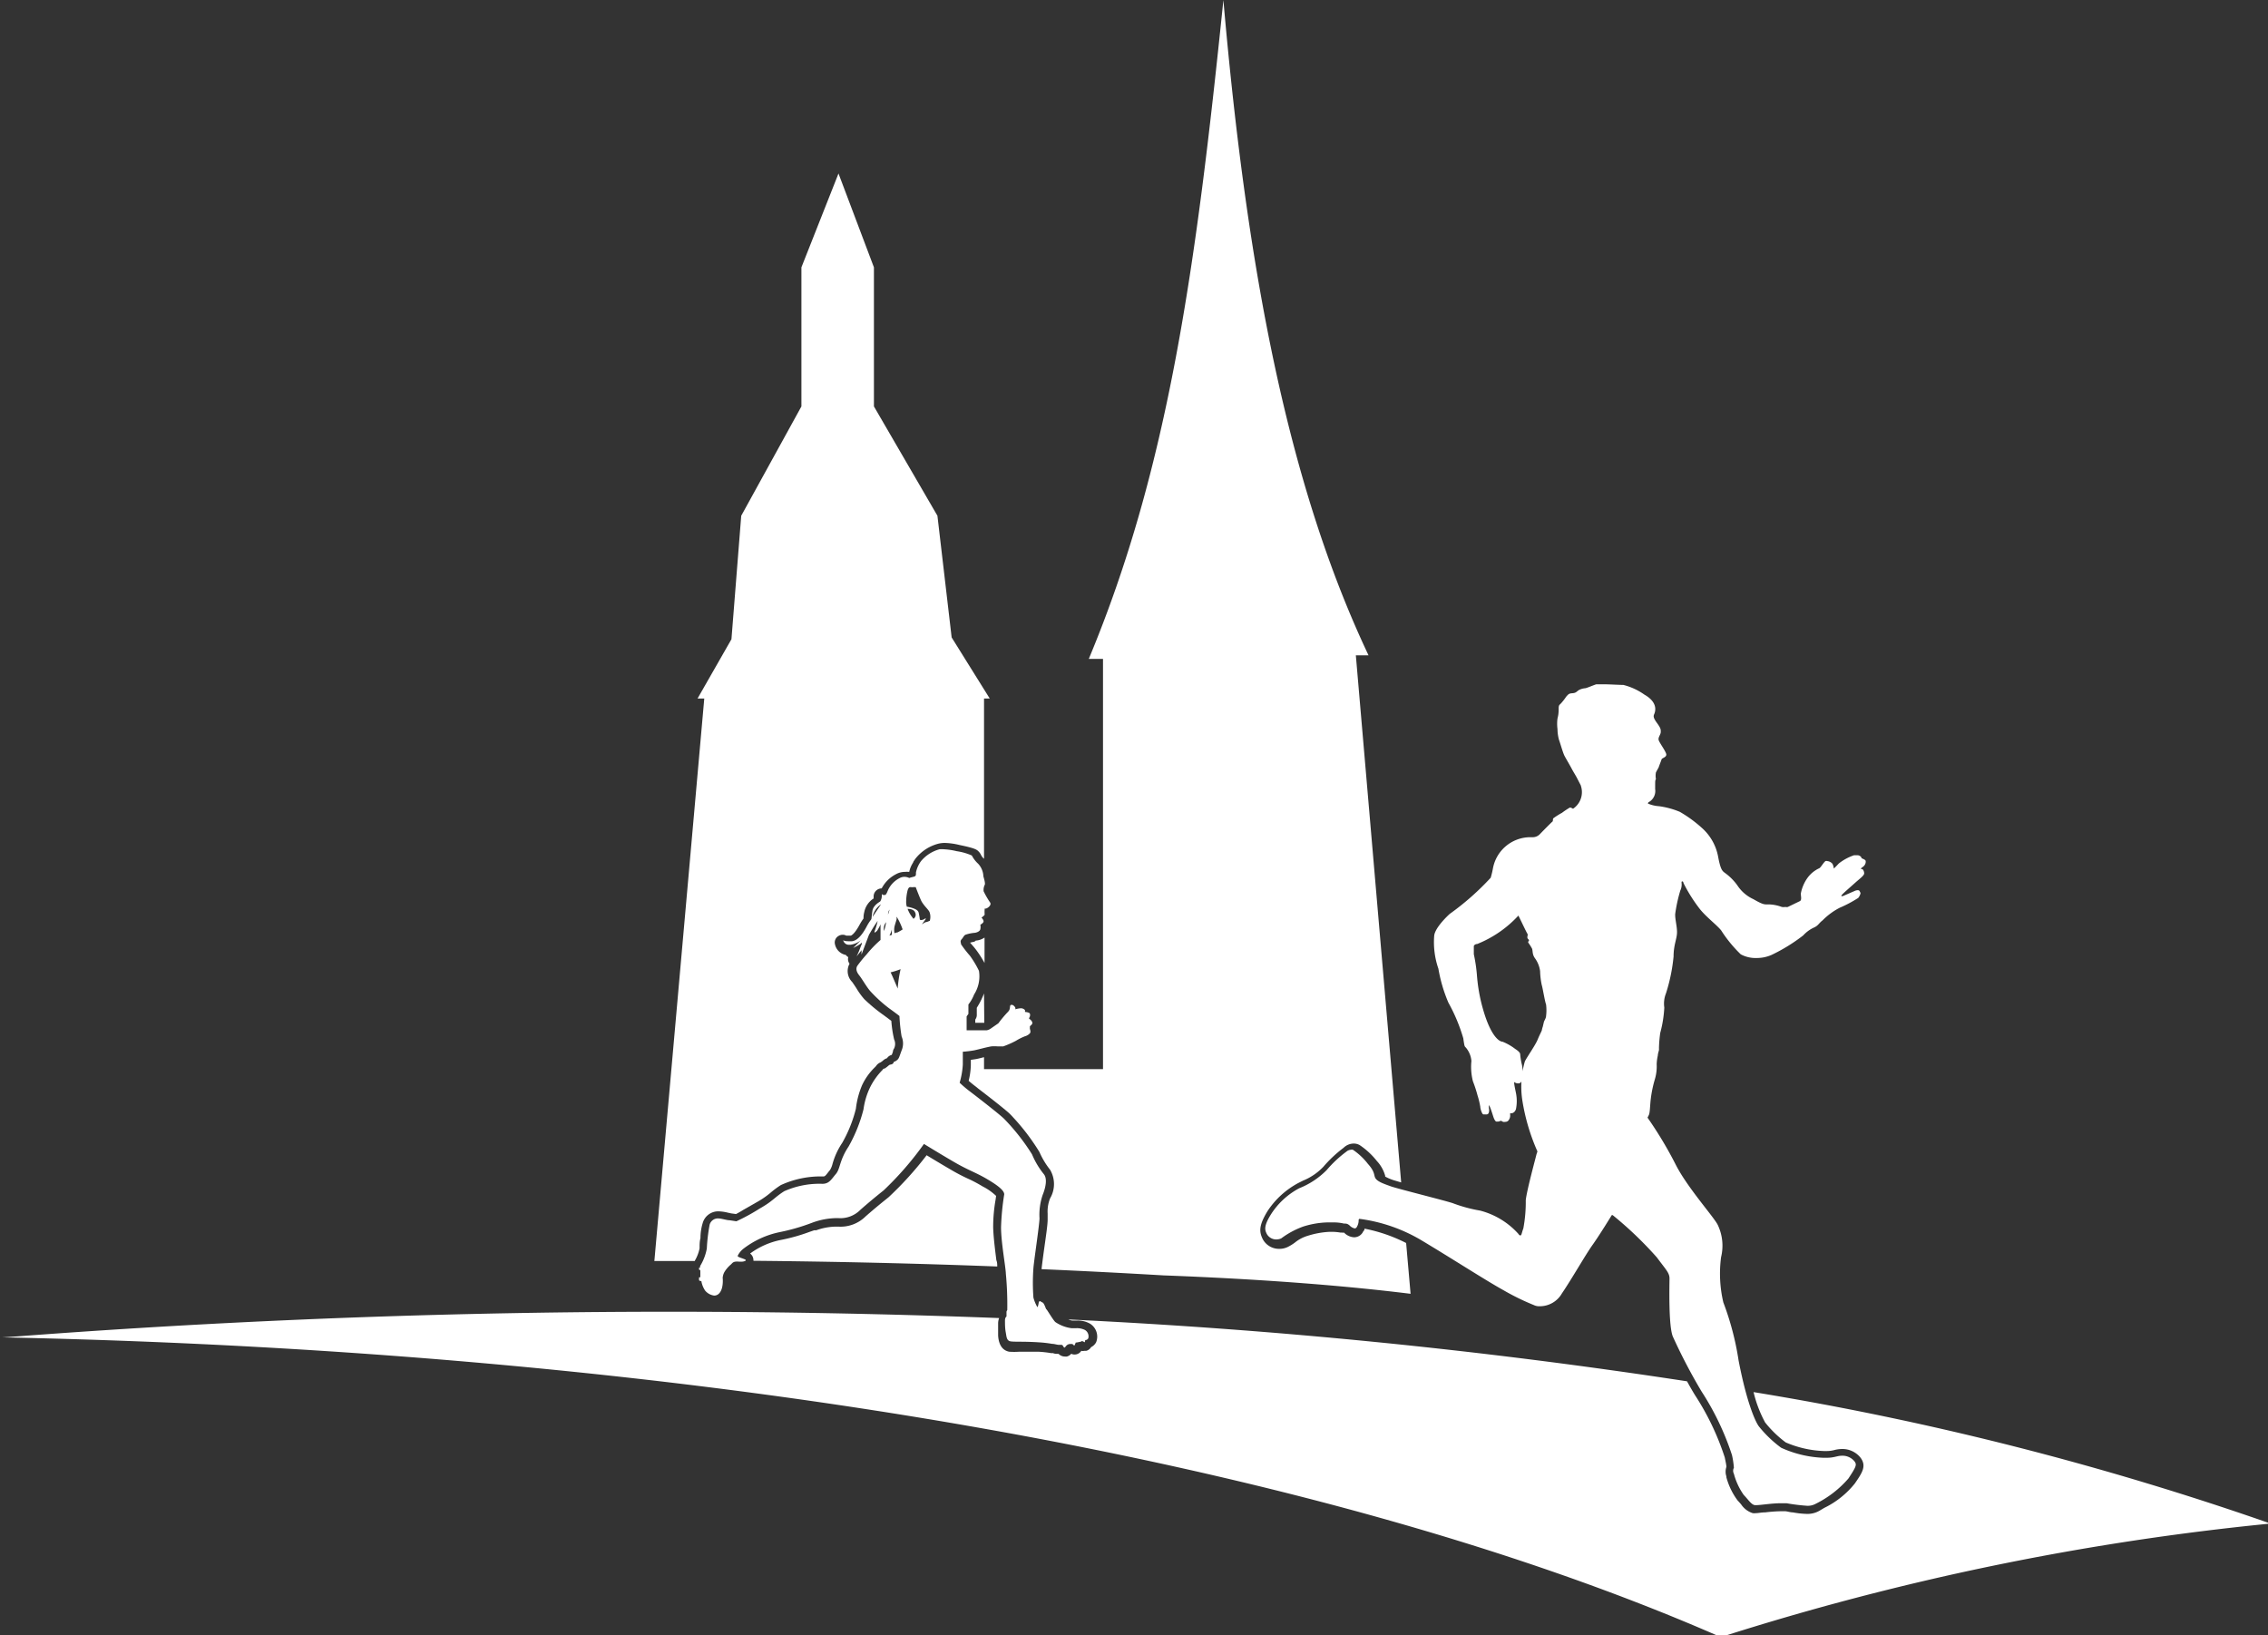 <svg xmlns="http://www.w3.org/2000/svg" viewBox="0 0 178.6 128.74"><rect x="0" y="0" width="178.6" height="128.74" fill="#333333" stroke="none"/><defs><style>.cls-1{fill:#fff;}</style></defs><title>Element 1</title><g id="Ebene_2" data-name="Ebene 2"><g id="Ebene_1-2" data-name="Ebene 1"><path class="cls-1" d="M85.46,105.51h0a.25.25,0,0,0,.24-.14.58.58,0,0,0-.26-.65,1.41,1.41,0,0,0-.73-.14h-.32a2.94,2.94,0,0,1-1.29-.49c-.21-.21-.66-1-.7-1s-.16-.48-.31-.54-.14-.1-.19-.1-.08,0-.12.21-.08.26-.09.26h0a3.13,3.13,0,0,1-.31-.75,15.64,15.64,0,0,1,0-2.33c.06-.7.44-3.17.48-3.9a4.81,4.81,0,0,1,.25-1.86c.29-.72.34-1.33.09-1.63a6.42,6.42,0,0,1-.93-1.56,16.63,16.63,0,0,0-2.2-2.8c-.36-.36-2.29-1.85-2.66-2.13a8.87,8.87,0,0,1-.84-.71,6.32,6.32,0,0,0,.25-1.44c0-.76,0-1,0-1a8.75,8.75,0,0,0,.9-.11c.42-.09.85-.22,1.33-.31a2.79,2.79,0,0,1,.52,0H79a7.27,7.27,0,0,0,1-.44,4.5,4.5,0,0,1,.72-.36.79.79,0,0,0,.38-.23c.1-.11,0-.34,0-.36s0-.09,0-.17.26-.16.18-.36-.3-.26-.24-.32.14-.32,0-.4a.83.83,0,0,0-.32-.07h0a.62.62,0,0,1,0-.14s-.11-.15-.32-.15a1.57,1.57,0,0,0-.44.08h0s0,0,0-.09-.16-.24-.24-.26h-.07c-.06,0-.1,0-.12.2s-.06.26-.25.45a9.64,9.64,0,0,0-.66.8L78,81a.75.75,0,0,1-.29.12c-.13,0-1.12,0-1.47,0h-.12s0-1.09,0-1.09l.14-.2,0-.74a3.1,3.1,0,0,0,.45-.79,2.66,2.66,0,0,0,.38-1.86,7.48,7.48,0,0,0-.72-1.2,9,9,0,0,1-.69-.89c0-.13-.1-.24.05-.4s.16-.31.35-.37a3.15,3.15,0,0,1,.64-.13h0c.1,0,.44-.08.48-.29s0-.32,0-.34.22-.12.25-.25-.16-.32-.16-.32.27-.19.25-.25a2.23,2.23,0,0,1,0-.4s0-.06,0-.06h.07c.13,0,.5-.26.36-.48a6.67,6.67,0,0,1-.51-.88.9.9,0,0,1,.09-.52c.06-.13-.11-.65-.11-.65a1.54,1.54,0,0,0-.41-1,2.33,2.33,0,0,1-.5-.65,4.6,4.6,0,0,0-1.19-.34,5.45,5.45,0,0,0-1-.15,2,2,0,0,0-.36,0,2.87,2.87,0,0,0-1.45.93,2.33,2.33,0,0,0-.4.89c0,.27,0,.3-.25.36s-.27.08-.28.08h0l0,0a.85.85,0,0,0-.38-.09.74.74,0,0,0-.36.09,2,2,0,0,0-.95,1c-.11.29-.18.34-.23.34h-.1a.16.16,0,0,1-.14-.09l0,0s0,.07,0,.17a.87.87,0,0,1-.12.42c-.07.06-.55.3-.62.75s-.06.6-.09.66-.16.19-.35.55-.62,1.12-1.17,1.18l-.28,0c-.32,0-.41-.08-.41-.08a.46.46,0,0,0,.47.36h.09a1.69,1.69,0,0,0,.83-.36s-.55.57-.61.61h0a3.8,3.8,0,0,0,.51-.28.62.62,0,0,0,.18-.15c0,.06,0,.15-.07.26a6.29,6.29,0,0,1-.35.84c.1-.13.38-.46.39-.5s0,.35,0,.35l.59-1.56s.46-.8.63-1c0,0,0-.06.05-.06a5.42,5.42,0,0,1-.24.79c0,.08,0,.11,0,.11s.16-.1.21-.17a3.55,3.55,0,0,0,.26-.49v.64l0,.59a9.07,9.07,0,0,0-1.09,1.13,10.33,10.33,0,0,0-.74.91c-.09.15-.13.39.14.73s.63,1,.93,1.31A11,11,0,0,0,70,79.38c.75.54.83.62.83.62A13.3,13.3,0,0,0,71,81.61a1.4,1.4,0,0,1,0,1.1c-.17.46-.21.64-.34.74a.68.68,0,0,1-.28.16s0,.12-.14.18-.15,0-.29.13a2.25,2.25,0,0,1-.28.21s-.12,0-.17.11a5.26,5.26,0,0,0-1,1.41A5.71,5.71,0,0,0,68,87.34a11.8,11.8,0,0,1-1.18,2.94c-.73,1.1-.64,1.74-1,2.16s-.52.77-1.06.77a6.82,6.82,0,0,0-3,.58c-.79.5-.89.78-1.94,1.37a15.52,15.52,0,0,1-1.83,1l-.53-.08c-.23,0-.65-.14-.85-.14a.67.67,0,0,0-.73.5,13.77,13.77,0,0,0-.22,1.87,4,4,0,0,1-.53,1.38l0,.12h0s-.08,0-.08,0,0,.1,0,.15.1,0,.1.09,0,.49,0,.52l-.1,0a1.55,1.55,0,0,0,0,.22c0,.07.18.08.18.08a1.92,1.92,0,0,0,.3.75,1.11,1.11,0,0,0,.71.39.52.52,0,0,0,.37-.15c.4-.38.3-1.25.3-1.25a1.12,1.12,0,0,1,.14-.46,2.44,2.44,0,0,1,.45-.54c.16-.12.17-.23.4-.27a1.16,1.16,0,0,1,.3,0h.21c.14,0,.46-.08.25-.18s-.59-.18-.57-.28a1.62,1.62,0,0,1,.44-.55,7,7,0,0,1,2.84-1.31,16,16,0,0,0,2.57-.74,5.7,5.7,0,0,1,2-.37H66a2.21,2.21,0,0,0,1.75-.65c.51-.45,1.09-.94,1.83-1.53a25.11,25.11,0,0,0,3.18-3.66s1.2.74,2.35,1.41,1.72.83,2.59,1.34,1.38.91,1.38,1.22a20.26,20.26,0,0,0-.25,2.59c0,1.19.36,3.08.38,3.67a25.77,25.77,0,0,1,.11,2.86h0a.22.22,0,0,0-.06.17c0,.11,0,.33,0,.33s-.12.06-.12.31,0,.61.06.93.06.65.36.71,1,0,2.23.08a9.55,9.55,0,0,1,1.06.12c.18,0,.35.07.53.08h.17c.09,0,.11,0,.18.12s.09.09.12.09h0a1.27,1.27,0,0,0,.1-.12.44.44,0,0,1,.34-.16h.06l.1,0a1,1,0,0,0,.15.13,1.28,1.28,0,0,0,.11-.24,1.78,1.78,0,0,0,.33-.06c.11,0,.13-.06.17-.06a1,1,0,0,1,.21.1A1.34,1.34,0,0,0,85.46,105.51ZM69.38,71.2l-.67,1a1.62,1.62,0,0,1,.67-1Zm.24,2.1s0,0,0,0a.79.79,0,0,1,.16-.69A4.24,4.24,0,0,1,69.62,73.3ZM69.93,72s0,0,0,0,0-.22.12-.38A2.51,2.51,0,0,1,69.93,72Zm.3,1.15s0,0,0,0,0,.46,0,.46h0a1.08,1.08,0,0,0-.19.06A2.06,2.06,0,0,0,70.23,73.18Zm.46,4.68s-.5-1.19-.56-1.27a5.67,5.67,0,0,0,.79-.25A9.91,9.91,0,0,0,70.69,77.86Zm-.07-4.42-.18.07v0s0,0,0,0a1.42,1.42,0,0,1,0-.53c.08-.3.17-.55.17-.6a.7.7,0,0,1,0-.17,5,5,0,0,1,.47,1A3.59,3.59,0,0,1,70.62,73.44Zm1.3-1.09a2.48,2.48,0,0,1-.45-.76h0c.07,0,.5,0,.6.3A.37.37,0,0,1,71.92,72.35Zm1.29.18a1.3,1.3,0,0,1-.26.1c-.12,0-.31.17-.35.17s0,0,0,0,.35-.45.31-.45l-.06,0a.51.51,0,0,1-.29.12c-.07,0-.12,0-.13-.07a4.75,4.75,0,0,0-.09-.52c-.06-.21-.31-.29-.47-.35a2.73,2.73,0,0,0-.46-.11,1.36,1.36,0,0,1-.05-.45,3.77,3.77,0,0,1,.11-.83c.05-.16.11-.26.21-.26h.07a.41.41,0,0,0,.16,0l.2,0,0,0h0l0,0h0s.21.56.4,1,.65.79.7,1A1.1,1.1,0,0,1,73.21,72.53Z"/><path class="cls-1" d="M54.7,99.29v0a3.11,3.11,0,0,0,.39-1c0-.28,0-.54.07-.8a4.09,4.09,0,0,1,.17-1.17,1.27,1.27,0,0,1,1.32-.94,3.42,3.42,0,0,1,.66.1l.28.06.37.05c.14-.07.37-.2.61-.35l1-.57a6.92,6.92,0,0,0,1.1-.75,7,7,0,0,1,.82-.61,7.5,7.5,0,0,1,3.31-.68c.14,0,.17,0,.44-.36l.13-.16a1.71,1.71,0,0,0,.19-.47,5.7,5.7,0,0,1,.76-1.65,10.56,10.56,0,0,0,1.08-2.69,6.67,6.67,0,0,1,.48-1.84A4.74,4.74,0,0,1,68.93,84l.06-.07a.77.77,0,0,1,.37-.29h0l.17-.13a.84.84,0,0,1,.32-.19.61.61,0,0,1,.37-.26,2,2,0,0,0,.1-.27q0-.11.09-.24a.84.84,0,0,0,0-.71,9.31,9.31,0,0,1-.22-1.46l-.59-.44a13.14,13.14,0,0,1-1.54-1.27,5.62,5.62,0,0,1-.62-.86c-.12-.18-.25-.38-.34-.5a1.21,1.21,0,0,1-.2-1.43h0a.6.6,0,0,1-.1-.52.52.52,0,0,1-.19-.17,1.08,1.08,0,0,1-.86-.85.59.59,0,0,1,.29-.65.62.62,0,0,1,.32-.09.55.55,0,0,1,.28.07H67s.26-.06.69-.86a4.47,4.47,0,0,1,.31-.49c0-.11,0-.27.06-.51a1.65,1.65,0,0,1,.74-1.07h0a1.66,1.66,0,0,1,0-.24.64.64,0,0,1,.63-.55,2.62,2.62,0,0,1,1.15-1.13,1.41,1.41,0,0,1,.66-.17,2,2,0,0,1,.36,0,2.09,2.09,0,0,1,.31-.74c0-.07.09-.15.14-.25a3.38,3.38,0,0,1,1.84-1.23,2.12,2.12,0,0,1,.52-.06,5.4,5.4,0,0,1,1.14.16c1.16.24,1.35.35,1.49.49a1,1,0,0,1,.22.31,1,1,0,0,0,.23.29V55h.45l-3-4.81-1.12-9.58-5-8.61V21.05l-2.79-7.39-2.92,7.39V32l-4.74,8.61-.77,9.72L54.93,55h.53L51.53,99.29C52.59,99.28,53.64,99.29,54.7,99.29Z"/><path class="cls-1" d="M77.49,78.22q-.09.23-.18.42a6.1,6.1,0,0,1-.39.71l0,.52a.62.62,0,0,1-.12.41l0,0c0,.08,0,.17,0,.25l.71,0Z"/><path class="cls-1" d="M76.74,74.14l-.35.08,0,0,.13.15a6.53,6.53,0,0,1,.43.53,9.33,9.33,0,0,1,.58.92v-2a1.39,1.39,0,0,1-.69.24Z"/><path class="cls-1" d="M78.44,94.16a4.48,4.48,0,0,0-1.07-.75,11.51,11.51,0,0,0-1-.54,14.73,14.73,0,0,1-1.54-.8c-.69-.4-1.4-.83-1.86-1.11a26.69,26.69,0,0,1-3,3.31c-.74.59-1.31,1.07-1.81,1.51a2.8,2.8,0,0,1-2.16.8h-.11a4.75,4.75,0,0,0-1.62.29l-.16,0-.35.12a14.21,14.21,0,0,1-2.27.64,6.06,6.06,0,0,0-2.42,1.07.65.65,0,0,1,.26.57q9.78.09,19.2.45c0-.16,0-.33-.07-.5-.1-.81-.23-1.82-.25-2.58a12.41,12.41,0,0,1,.19-2.18C78.41,94.39,78.43,94.25,78.44,94.16Z"/><path class="cls-1" d="M146.29,70.09a.67.67,0,0,0-.26.07l-.92.4h-.05c-.06,0-.12,0,.06-.18s.7-.63,1-.9.68-.54.68-.71-.1-.34-.16-.34-.2,0,.05-.17.27-.47.19-.54a1.15,1.15,0,0,0-.28-.14.23.23,0,0,0-.08-.14.36.36,0,0,0-.28-.1l-.24,0a4,4,0,0,0-1.2.65c-.19.21-.39.4-.39.4a1.07,1.07,0,0,0-.11-.38.6.6,0,0,0-.41-.21.23.23,0,0,0-.14,0c-.16.12-.35.48-.48.56a2.37,2.37,0,0,0-.94.77,3.09,3.09,0,0,0-.52,1.23c0,.21.09.5-.07.59l-.95.46a.36.36,0,0,1-.19,0,.88.88,0,0,1-.29,0,3.11,3.11,0,0,0-1-.2h-.23c-.18,0-.38-.05-1-.41a3,3,0,0,1-1.26-1.08,4.29,4.29,0,0,0-1-1c-.18-.14-.33-.23-.52-1.26A4,4,0,0,0,134,65.17a10.13,10.13,0,0,0-1.72-1.25,6.51,6.51,0,0,0-1.62-.44,2.71,2.71,0,0,1-.89-.21s0-.1.11-.14a1,1,0,0,0,.46-1c0-.7,0-.68.06-.78a1.48,1.48,0,0,1,0-.53c.1-.2.22-.39.23-.44s.19-.5.22-.6.43-.16.36-.42-.52-.86-.59-1.08.15-.42.16-.63,0-.32-.3-.73-.28-.54-.22-.68.39-.89-.77-1.55a5,5,0,0,0-1.65-.76c-.24,0-1.19-.05-1.44-.05l-.49,0-.21,0c-.2.06-.75.3-.87.31a1.28,1.28,0,0,0-.49.14c-.18.11-.22.23-.5.25s-.32.06-.51.28a4.31,4.31,0,0,1-.47.59c-.15.09-.11.31-.12.46a2.61,2.61,0,0,1-.09.66,3.2,3.2,0,0,0,0,.84,3.23,3.23,0,0,0,.12.85c.08.2.3,1,.43,1.25s.42.73.56,1,.32.54.43.76l.29.56s.05.18.05.18a1.57,1.57,0,0,1-.66,1.67.55.55,0,0,0-.24-.1h0A6.67,6.67,0,0,0,123,64a5.87,5.87,0,0,0-.68.43c-.06.09,0,.21-.08.27s-.7.69-1,1a.78.78,0,0,1-.57.22l-.24,0a3,3,0,0,0-2.86,2.43,7,7,0,0,1-.18.76,21,21,0,0,1-3.23,2.85S113,73,112.94,73.68a6.38,6.38,0,0,0,.33,2.59,11.81,11.81,0,0,0,.79,2.68,13.54,13.54,0,0,1,1.17,2.8c.11.79.11.6.25.79a1.87,1.87,0,0,1,.39,1,4.58,4.58,0,0,0,.12,1.6,10.1,10.1,0,0,1,.36,1.1,6.42,6.42,0,0,1,.22.91c0,.15.13.56.23.59a.48.48,0,0,0,.15,0,.27.27,0,0,0,.14,0c.13,0,.2-.18.17-.43a.65.65,0,0,1,0-.3s0,0,.05.1c.1.22.25.71.29.83s.13.34.23.37h.09a.45.45,0,0,0,.24-.06l.06,0s0,0,.14.08a.39.39,0,0,0,.18,0,.32.32,0,0,0,.22-.08.61.61,0,0,0,.16-.49c0-.08,0-.11,0-.11s.08,0,.13,0,.25-.06.33-.33a3.19,3.19,0,0,0,0-1.25c-.07-.36-.19-.87-.12-.87s0,0,0,0a.4.4,0,0,0,.28.1.25.25,0,0,0,.28-.19c0-.25.06-.65.08-.73a2.3,2.3,0,0,0-.08-.66,5.56,5.56,0,0,1-.11-.72c0-.08-.09-.22-.39-.41a4.21,4.21,0,0,0-1-.57c-.23,0-1-.39-1.67-3.06a13.49,13.49,0,0,1-.35-2.24,12.54,12.54,0,0,0-.24-1.59c0-.42,0-.65,0-.65a.29.29,0,0,1,.26-.15,8.91,8.91,0,0,0,3.25-2.24s0,0,.1.2.53,1.11.61,1.23-.09.28.06.42,0,.11,0,.27a4.22,4.22,0,0,1,.3.47c.08.19,0,.46.25.79a2.21,2.21,0,0,1,.39,1,5.89,5.89,0,0,0,.13,1.09c.07.2.24,1.28.34,1.53a3.63,3.63,0,0,1,0,.91c0,.16-.15.38-.17.46l-.09.38a1.51,1.51,0,0,0-.07.26c0,.06-.17.35-.34.77s-.87,1.42-1,1.7a7.12,7.12,0,0,0-.18,3.19,16,16,0,0,0,1.17,3.9l-.08.24c0,.06-.76,2.8-.84,3.61a11.21,11.21,0,0,1-.19,2.21c-.13.35-.14.55-.22.55s-.09,0-.18-.13a6.12,6.12,0,0,0-3-1.82,11.65,11.65,0,0,1-2.17-.59c-.63-.21-4.33-1.13-4.86-1.32s-1-.35-1.19-.6,0-.48-.62-1.17a5.11,5.11,0,0,0-1.18-1.11.34.34,0,0,0-.17,0,.6.6,0,0,0-.35.15,9.4,9.4,0,0,0-1.55,1.45,6.31,6.31,0,0,1-2.16,1.43,5.94,5.94,0,0,0-2.19,2c-.64,1-.51,1.3-.36,1.6a.85.85,0,0,0,.76.43,1,1,0,0,0,.37-.08,6.66,6.66,0,0,1,1.72-.93,6.88,6.88,0,0,1,1.88-.33H105a3.35,3.35,0,0,1,.83.09c.19,0,.27,0,.45.15a.76.76,0,0,0,.4.23.19.19,0,0,0,.17-.12,1,1,0,0,0,.14-.49c0-.06,0-.14.08-.14h0a12.75,12.75,0,0,1,4.87,1.69c2.44,1.46,5,3.12,6.46,3.93a18.78,18.78,0,0,0,2.37,1.16,1,1,0,0,0,.51.1,2,2,0,0,0,1.71-1c.81-1.19,1.83-3,2.42-3.83s1.51-2.34,1.51-2.34h0a.1.1,0,0,1,.08,0A29.07,29.07,0,0,1,130.47,99c.74,1,1,1.22,1,1.67s-.09,3.7.26,4.56a43.61,43.61,0,0,0,2.27,4.34,21.33,21.33,0,0,1,2.39,5,6.59,6.59,0,0,1,.15,1,.5.5,0,0,0,0,.47,5.17,5.17,0,0,0,.77,1.66c.4.42.59.75.87.81h.12c.36,0,1.22-.15,1.95-.15l.43,0a15.49,15.49,0,0,0,1.62.2,1.28,1.28,0,0,0,.67-.15,8.22,8.22,0,0,0,2.59-2c.63-.95.66-1.08.49-1.33a1.21,1.21,0,0,0-1-.46h0c-.38,0-.6.16-1.19.16h-.3a8.78,8.78,0,0,1-3.3-.79,9.31,9.31,0,0,1-1.76-1.69c-.23-.31-.92-1.71-1.59-5.18a22.25,22.25,0,0,0-1.2-4.57,9.89,9.89,0,0,1-.18-3.56,3.8,3.8,0,0,0-.24-2.5c-.22-.55-2.33-2.87-3.29-4.71A31,31,0,0,0,129.74,88h0s0,0,.1-.2.09-.77.16-1.31a9.24,9.24,0,0,1,.32-1.52,3.58,3.58,0,0,0,.14-1.18,3.54,3.54,0,0,1,.09-.68c0-.15.09-.39.09-.44a1.09,1.09,0,0,0,0-.15,10,10,0,0,1,.1-1.19,9.5,9.5,0,0,0,.32-2,2.16,2.16,0,0,1,.13-1.11,13.72,13.72,0,0,0,.6-2.91c0-.88.25-1.36.27-1.85s-.17-1.11-.14-1.51a12,12,0,0,1,.4-1.83,1.1,1.1,0,0,0,.1-.61c0-.07,0-.11.05-.11s.07,0,.11.15a12.51,12.51,0,0,0,1.26,2c.51.65,1.36,1.28,1.7,1.71a10.36,10.36,0,0,0,1.54,1.88,2.44,2.44,0,0,0,1.24.29,2.87,2.87,0,0,0,1.18-.24A13.51,13.51,0,0,0,142,73.65a2.65,2.65,0,0,1,.87-.63c.32-.15.36-.33.65-.55a5.34,5.34,0,0,1,1.36-1,9.59,9.59,0,0,0,1.45-.77c.08-.08.22-.36.17-.42S146.46,70.09,146.29,70.09Z"/><path class="cls-1" d="M138.09,109.61A9.66,9.66,0,0,0,139,112a8.72,8.72,0,0,0,1.62,1.57,8.31,8.31,0,0,0,3,.68h.25a2.33,2.33,0,0,0,.59-.08,2.49,2.49,0,0,1,.6-.08h0a1.82,1.82,0,0,1,1.48.72c.44.64.12,1.13-.48,2a7,7,0,0,1-2.41,1.92l-.37.22a1.87,1.87,0,0,1-1,.25,7.11,7.11,0,0,1-1.1-.12c-.19,0-.39-.07-.59-.09h-.36a12.07,12.07,0,0,0-1.22.09c-.31,0-.55.06-.73.06a1,1,0,0,1-.26,0,1.72,1.72,0,0,1-.91-.69c-.08-.09-.17-.2-.27-.3a5.39,5.39,0,0,1-.89-1.83l0-.07a1.16,1.16,0,0,1,0-.75c0-.14-.07-.46-.13-.75a20.61,20.61,0,0,0-2.31-4.85c-.2-.32-.43-.72-.66-1.14a469.29,469.29,0,0,0-48.72-4.87,1.13,1.13,0,0,0,.32.09h.32a1.93,1.93,0,0,1,1.08.25,1.2,1.2,0,0,1,.47,1.45.89.89,0,0,1-.4.39.62.62,0,0,1-.38.29h-.15a.52.52,0,0,1-.24,0l0,0a.61.61,0,0,1-.53.29.53.53,0,0,1-.26-.06.68.68,0,0,1-.35.22h-.15a.71.71,0,0,1-.5-.21h0c-.16,0-.31,0-.44-.06l-.15,0a9,9,0,0,0-1-.11c-.65,0-1.14,0-1.5,0a5.52,5.52,0,0,1-.8,0c-.78-.15-.85-1-.87-1.27,0-.09,0-.18,0-.27,0-.24,0-.5,0-.71a1.18,1.18,0,0,1,.08-.4,679.65,679.65,0,0,0-77.28,1.44h0l-1.2.08c55.8,1.14,104.29,10,135.31,23.6a209.89,209.89,0,0,1,43.29-8.94A241.64,241.64,0,0,0,138.09,109.61Z"/><path class="cls-1" d="M107.45,96.74c0,.06,0,.13-.09.2a.79.79,0,0,1-.73.48,1.18,1.18,0,0,1-.79-.37.62.62,0,0,1-.18,0l-.1,0a4.19,4.19,0,0,0-.65-.06h-.2a6.75,6.75,0,0,0-1.72.31,2.89,2.89,0,0,0-1,.52,3.42,3.42,0,0,1-.62.38,1.5,1.5,0,0,1-.62.13,1.45,1.45,0,0,1-1.32-.78c-.28-.58-.3-1.07.39-2.2a6.66,6.66,0,0,1,2.43-2.21l.36-.18a4.61,4.61,0,0,0,1.6-1.09,10,10,0,0,1,1.56-1.47l.07-.06a1.15,1.15,0,0,1,.76-.3.94.94,0,0,1,.47.12,5.94,5.94,0,0,1,1.36,1.26,2.77,2.77,0,0,1,.65,1.16s0,0,0,.06a3.83,3.83,0,0,0,.68.29L110,93l.34.1L106.77,51.6h1c-6.27-13.25-9.55-30-11.43-51.59-2.16,21.05-4.32,36.81-10.6,51.87l1.12,0v32.3H77.49v-.94c-.21.05-.42.11-.64.15l-.4.06c0,.12,0,.27,0,.44a5.74,5.74,0,0,1-.17,1.21c.15.13.34.29.53.43l.21.17c1.07.82,2.2,1.71,2.5,2a17.25,17.25,0,0,1,2.33,3,6.36,6.36,0,0,0,.84,1.4,2.22,2.22,0,0,1,0,2.26,2.8,2.8,0,0,0-.19,1.2c0,.14,0,.29,0,.46,0,.44-.15,1.41-.28,2.35-.09.65-.17,1.27-.2,1.56q4.84.21,9.59.49c7,.26,13.75.74,19.47,1.45l-.35-4A12.45,12.45,0,0,0,107.45,96.74Z"/></g></g></svg>